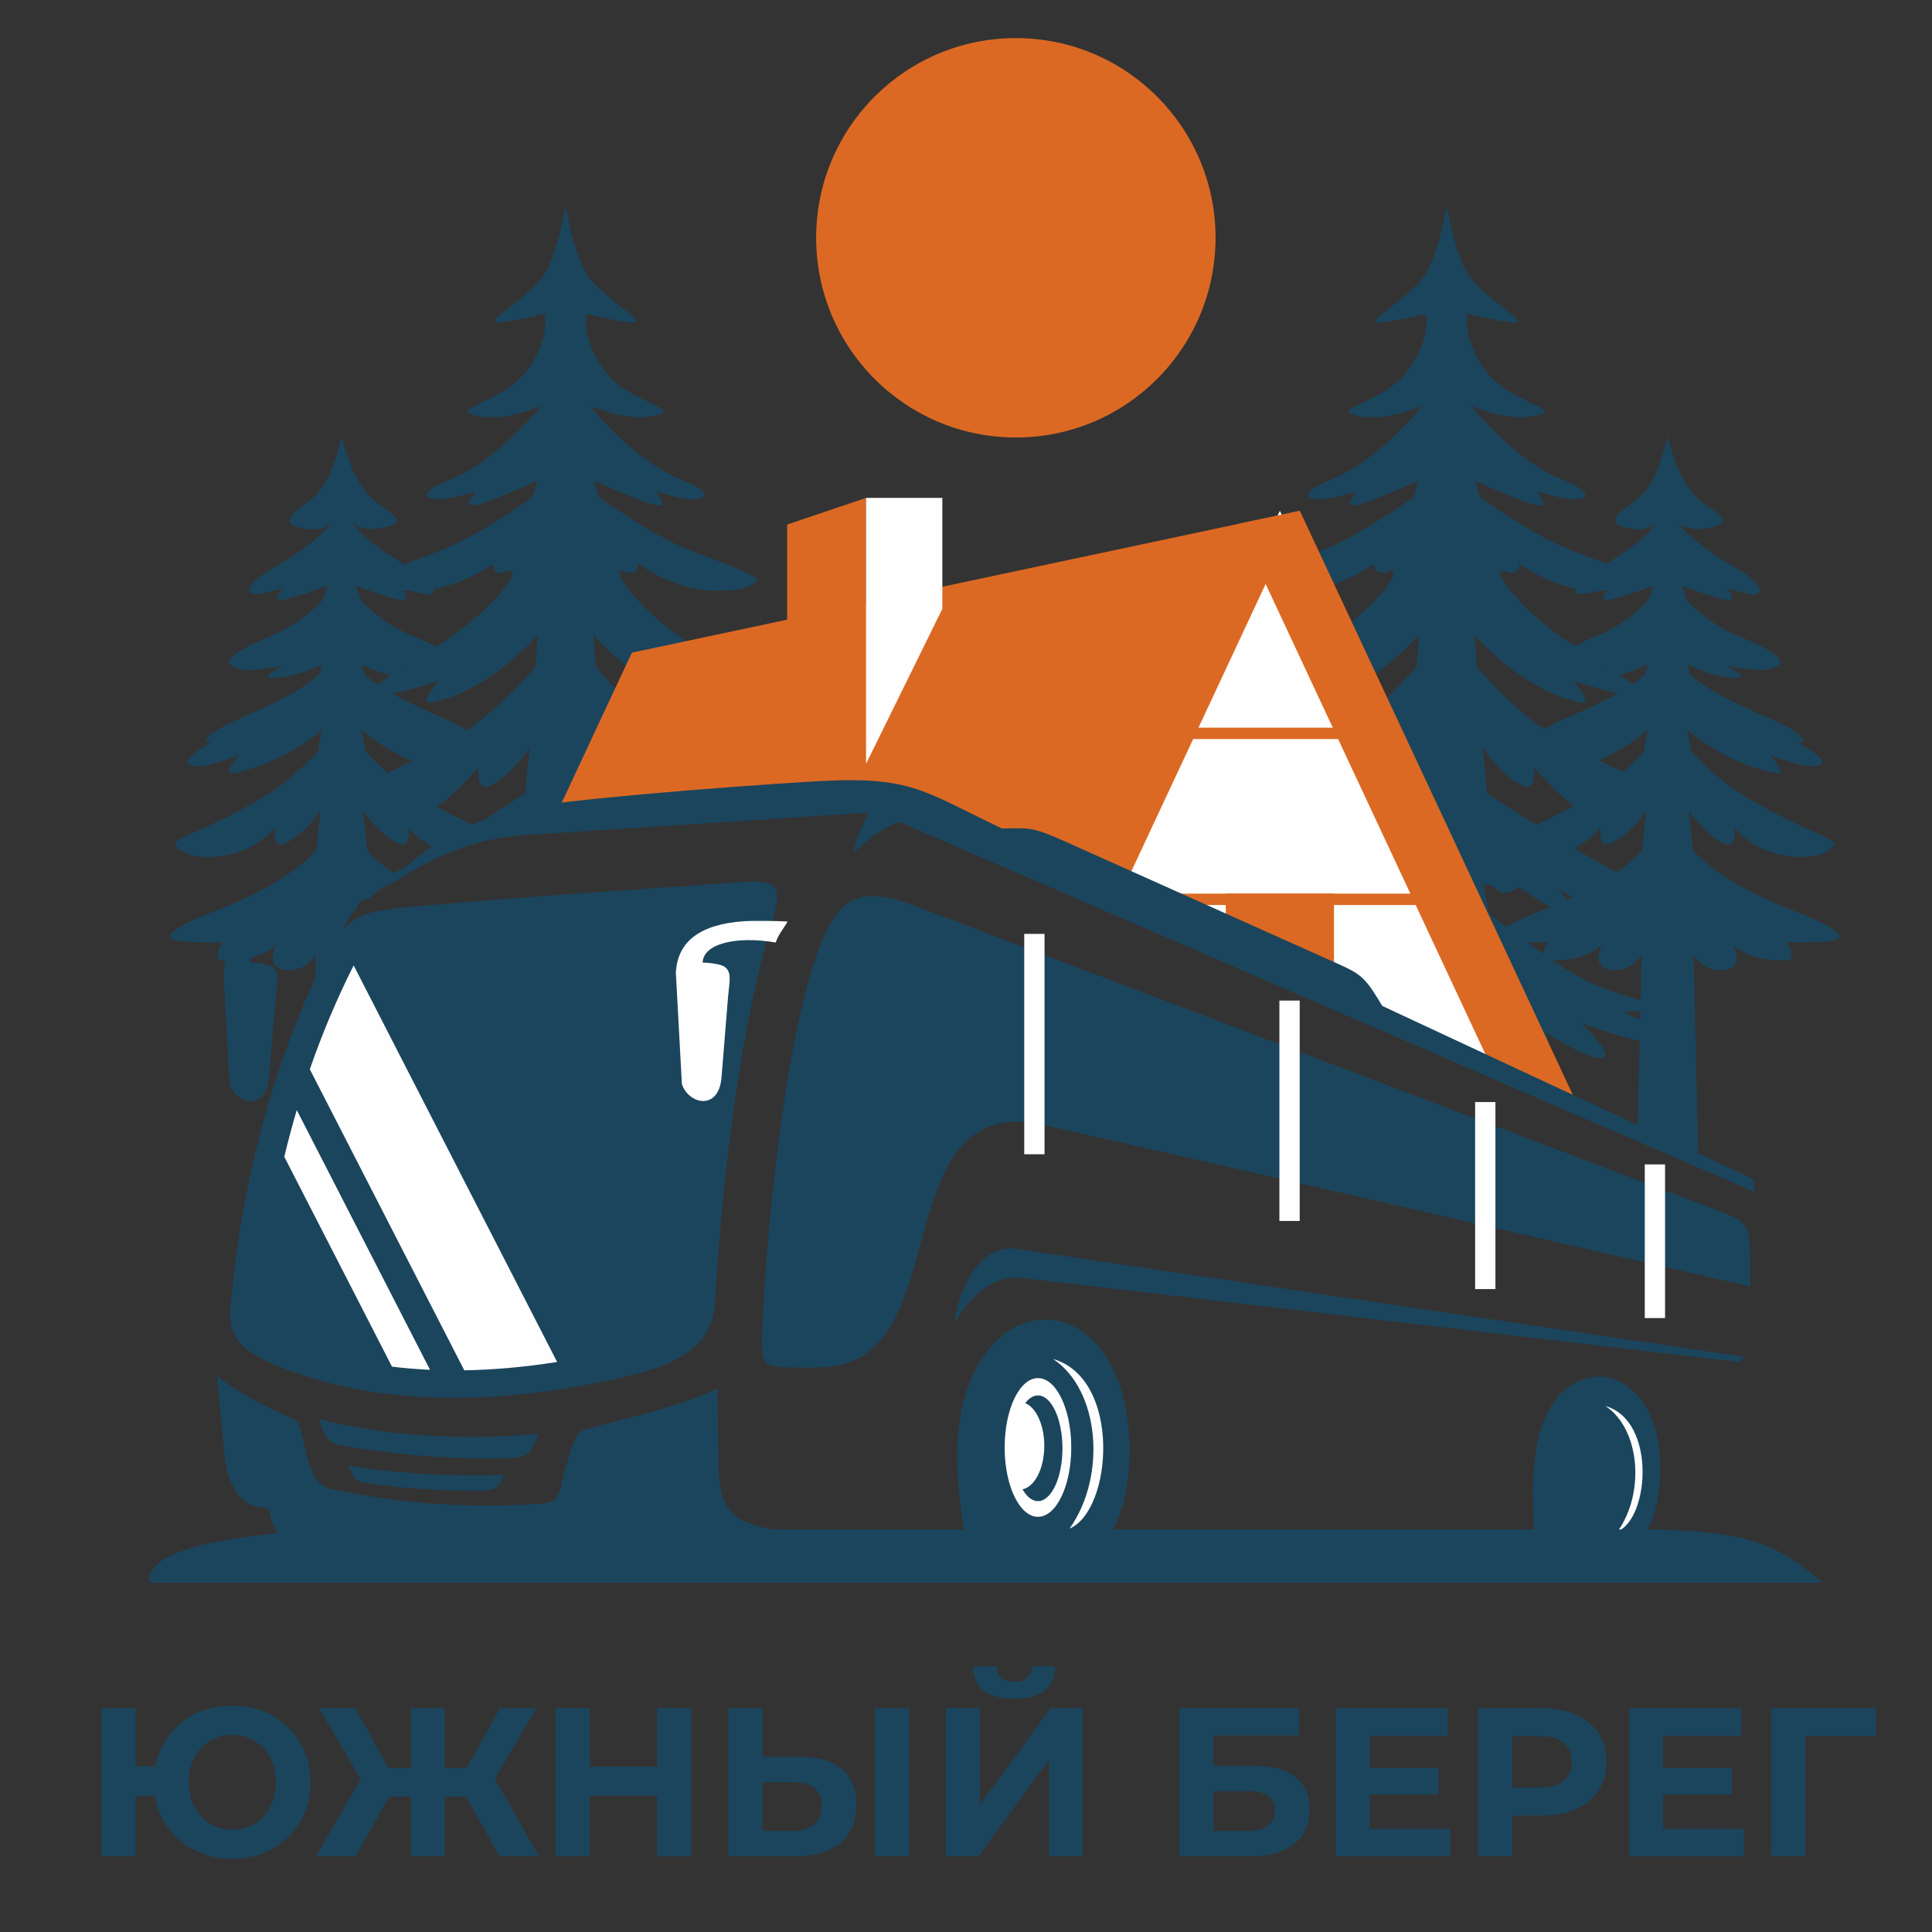 <?xml version="1.0" encoding="UTF-8"?> <svg xmlns="http://www.w3.org/2000/svg" xmlns:xlink="http://www.w3.org/1999/xlink" xmlns:xodm="http://www.corel.com/coreldraw/odm/2003" xml:space="preserve" width="296.686mm" height="296.686mm" version="1.1" style="shape-rendering:geometricPrecision; text-rendering:geometricPrecision; image-rendering:optimizeQuality; fill-rule:evenodd; clip-rule:evenodd" viewBox="0 0 29668.6 29668.6"><rect x="0" y="0" width="29668.6" height="29668.6" fill="#333333" stroke="none"/> <defs> <style type="text/css"> .fil4 {fill:#FEFEFE} .fil3 {fill:#1B455D} .fil1 {fill:#FEFEFE;fill-rule:nonzero} .fil2 {fill:#DC6923;fill-rule:nonzero} .fil0 {fill:#1B455D;fill-rule:nonzero} </style> </defs> <g id="Слой_x0020_1">  <path class="fil0" d="M10308.19 11278.97c-598.08,-362.3 -1160.07,-1040.26 -1160.07,-1040.26l-37.05 -491.59c0,0 703.39,836.81 1612.03,1038.53 249.23,55.34 -92.08,-328.74 -92.08,-328.74 0,0 786.65,250.87 987.64,236.7 308.82,-21.85 -627.17,-511.99 -1258.46,-972.28 -631.24,-460.24 -1017.93,-1039.83 -781.21,-947.75 236.72,92.05 223.53,-118.35 223.53,-118.35 0,0 536.29,412.84 1188.19,415.29 121.98,0.42 416.22,5.5 600.29,-112.81 184.13,-118.39 -591.73,-328.8 -1130.93,-565.51 -539.19,-236.71 -1265.79,-758.78 -1265.79,-758.78l-75.59 -253.85c0,0 828.51,381.4 986.31,381.4 157.81,0 -39.45,-210.4 -39.45,-210.4 0,0 105.23,26.33 368.2,92.04 263.04,65.76 710.14,0 0,-289.31 -710.14,-289.33 -1382.44,-1127.13 -1382.44,-1127.13 0,0 584.32,269.32 1027.47,151.89 254.58,-67.44 77.87,-90.11 -368.25,-328.74 -389.06,-208.18 -546.62,-519.32 -620.07,-691.15 -142.08,-332.6 -81.39,-538.16 -81.39,-538.16 0,0 622.51,152.99 754.05,126.72 131.49,-26.32 -577.62,-420.27 -774.87,-775.34 -197.27,-355.07 -302.34,-1014.3 -302.34,-1014.3 0,0 -105.06,659.23 -302.33,1014.3 -197.25,355.07 -906.3,749.02 -774.81,775.34 131.54,26.27 754.01,-126.72 754.01,-126.72 0,0 60.68,205.56 -81.41,538.16 -73.39,171.83 -230.95,482.97 -620.07,691.15 -446.12,238.63 -622.77,261.3 -368.25,328.74 443.15,117.43 1027.47,-151.89 1027.47,-151.89 0,0 -672.3,837.8 -1382.44,1127.13 -710.14,289.31 -262.98,355.07 0,289.31 263.03,-65.71 368.26,-92.04 368.26,-92.04 0,0 -197.27,210.4 -39.45,210.4 157.8,0 986.3,-381.4 986.3,-381.4l-75.59 253.85c0,0 -726.65,522.07 -1265.78,758.78 -539.2,236.71 -1315.12,447.12 -1130.99,565.51 184.13,118.31 478.31,113.23 600.29,112.81 651.9,-2.45 1188.2,-415.29 1188.2,-415.29 0,0 -13.14,210.4 223.58,118.35 236.7,-92.08 -63.07,493.36 -1124.5,1183.27 -655,425.72 -1224,714.91 -915.23,736.76 201.05,14.17 987.64,-236.7 987.64,-236.7 0,0 -341.31,384.08 -92.02,328.74 908.58,-201.72 1612.03,-1038.53 1612.03,-1038.53l-37.11 491.59c0,0 -561.94,677.96 -1160.05,1040.26 -1055.1,639.17 -1553.23,700.79 -1408.97,850.86 223.01,231.89 652.15,181.33 652.15,181.33 0,0 -65.77,249.84 223.58,170.94 289.3,-78.9 815.37,-697.01 815.37,-697.01 0,0 -44.69,389.48 180.96,278.98 351.64,-172.26 605.02,-589.31 605.02,-589.31l-65.72 710.14c0,0 -1233.19,796.95 -1785.47,1099.38 -552.38,302.48 -933.72,447.16 -749.59,526.06 12.98,5.56 26.84,9.81 40.74,14.02 29.53,-16.92 65.41,-27 107.71,-27 0.64,0 1.2,0.06 1.83,0.1 2.69,-2.69 5.55,-5.19 8.25,-7.82 19,-31.94 46.3,-58.72 82.07,-75.96 163.94,-144.62 349.52,-268.02 529.18,-373.8 434.91,-256.13 892.25,-502.66 1388.05,-612.08 592.45,-130.78 1208.06,-153.88 1810.43,-212.22 96.25,-9.29 192.49,-16.51 288.78,-22.68 -278.7,-176.44 -482.19,-308 -482.19,-308l-65.78 -710.14c0,0 253.38,417.05 605.08,589.31 225.61,110.5 180.96,-278.98 180.96,-278.98 0,0 468.86,550.83 764.75,678.74 83.01,-0.68 166.01,-1.26 249.02,-1.87 50.5,-54.1 25.12,-150.8 25.12,-150.8 0,0 429.14,50.56 652.16,-181.33 144.31,-150.07 -353.88,-211.69 -1408.96,-850.86z"></path> <path class="fil0" d="M25818.18 15888.15c-302.43,-78.91 -894.27,-341.94 -894.27,-341.94 0,0 618.16,-39.45 493.98,-105.17 -124.16,-65.77 -704.31,-184.13 -1164.61,-434.03 -460.29,-249.84 -1382.55,-974.42 -1382.55,-974.42l-90.89 -442.43c0,0 66.29,-56 210.97,75.53 144.63,131.49 328.76,-52.63 328.76,-52.63 0,0 486.54,368.25 749.59,407.64 263.02,39.51 -157.82,-368.19 -157.82,-368.19 0,0 670.75,341.93 867.96,368.19 197.25,26.33 118.41,-197.21 118.41,-197.21 0,0 289.29,65.74 473.36,-13.18 184.13,-78.9 -197.25,-223.52 -749.59,-526.01 -552.32,-302.48 -1785.47,-1099.37 -1785.47,-1099.37l-65.77 -710.14c0,0 253.38,417.01 605.02,589.25 225.65,110.52 181.01,-278.97 181.01,-278.97 0,0 526.07,618.1 815.37,697 289.29,78.96 223.53,-170.94 223.53,-170.94 0,0 429.14,50.62 652.15,-181.32 144.31,-150.07 -353.82,-211.7 -1408.97,-850.87 -598.05,-362.3 -1160,-1040.2 -1160,-1040.2l-37.11 -491.59c0,0 703.4,836.75 1612.04,1038.53 249.23,55.29 -92.1,-328.8 -92.1,-328.8 0,0 786.62,250.93 987.67,236.72 308.82,-21.81 -627.24,-512.01 -1258.42,-972.25 -631.24,-460.29 -1017.98,-1039.82 -781.32,-947.78 236.77,92.09 223.58,-118.31 223.58,-118.31 0,0 536.3,412.84 1188.18,415.24 122,0.46 416.23,5.55 600.36,-112.8 184.08,-118.37 -591.78,-328.76 -1130.99,-565.47 -539.2,-236.71 -1265.79,-758.83 -1265.79,-758.83l-75.57 -253.8c0,0 828.49,381.34 986.29,381.34 157.82,0 -39.45,-210.4 -39.45,-210.4l368.21 92.09c263.03,65.73 710.14,0 0,-289.34 -710.1,-289.31 -1382.43,-1127.15 -1382.43,-1127.15 0,0 584.3,269.38 1027.46,151.89 254.57,-67.42 77.87,-90.11 -368.21,-328.74 -389.12,-208.17 -546.67,-519.26 -620.11,-691.09 -142.09,-332.64 -81.4,-538.16 -81.4,-538.16 0,0 622.51,152.97 754,126.66 131.54,-26.27 -577.56,-420.21 -774.77,-775.28 -197.26,-355.07 -302.37,-1014.3 -302.37,-1014.3 0,0 -105.08,659.23 -302.33,1014.3 -197.27,355.07 -906.32,749.01 -774.83,775.28 131.55,26.31 754.06,-126.66 754.06,-126.66 0,0 60.69,205.52 -81.44,538.16 -73.42,171.83 -230.95,482.92 -620.09,691.09 -446.11,238.63 -622.76,261.32 -368.25,328.74 443.16,117.49 1027.48,-151.89 1027.48,-151.89 0,0 -672.31,837.84 -1382.45,1127.15 -710.08,289.34 -262.97,355.07 0,289.34l368.25 -92.09c0,0 -197.31,210.4 -39.49,210.4 157.8,0 986.31,-381.34 986.31,-381.34l-75.53 253.8c0,0 -726.65,522.12 -1265.81,758.83 -539.19,236.71 -1315.05,447.1 -1130.97,565.47 184.07,118.35 478.31,113.26 600.34,112.8 651.9,-2.4 1188.2,-415.24 1188.2,-415.24 0,0 -13.19,210.4 223.52,118.31 236.71,-92.04 -63.07,493.36 -1124.49,1183.25 -655.01,425.78 -1224.01,714.97 -915.25,736.78 201.05,14.21 987.71,-236.72 987.71,-236.72 0,0 -341.36,384.09 -92.09,328.8 908.65,-201.78 1612.05,-1038.53 1612.05,-1038.53l-37.13 491.59c0,0 -561.93,677.9 -1160.04,1040.2 -1055.09,639.17 -1553.23,700.8 -1408.91,850.87 223,231.94 652.11,181.32 652.11,181.32 0,0 -65.74,249.9 223.57,170.94 289.3,-78.9 815.37,-697 815.37,-697 0,0 -44.65,389.49 180.95,278.97 351.7,-172.24 605.07,-589.25 605.07,-589.25l-65.77 710.14c0,0 -1233.14,796.89 -1785.52,1099.37 -552.28,302.49 -933.67,447.11 -749.55,526.01 184.09,78.92 473.44,13.18 473.44,13.18 0,0 -78.9,223.54 118.31,197.21 197.31,-26.26 868,-368.19 868,-368.19 0,0 -420.85,407.7 -157.82,368.19 262.99,-39.39 749.59,-407.64 749.59,-407.64 0,0 184.09,184.12 328.76,52.63 144.68,-131.53 210.95,-75.53 210.95,-75.53l-90.89 442.43c0,0 -922.3,724.58 -1382.54,974.42 -19.57,10.64 -39.4,20.93 -59.28,31.09 350.61,126.98 686.79,289.05 989.94,479.61 61.36,38.52 96.25,109.95 101.49,181.95 60.73,8.66 118.82,25.7 174.99,48.95 89.91,-71.48 151.27,-123.5 151.27,-123.5l-8.57 194.52c111.97,63.74 219.84,139.79 332.24,199.03 28.91,15.2 51.23,33.89 68.1,54.61 63.33,24.19 126.35,50.09 189.11,77.44 178.42,77.87 352.42,154.76 528.71,225.55 96.09,24.25 191.09,51.03 284.73,81.67l-36.8 -832.82c0,0 543.04,460.3 766.62,526.07 223.57,65.72 78.9,-302.48 78.9,-302.48 0,0 631.24,433.97 854.77,394.52 223.58,-39.45 -328.76,-539.19 -328.76,-539.19 0,0 578.65,223.57 933.72,276.15 355.07,52.65 920.53,-13.13 618.05,-92.03z"></path> <path class="fil0" d="M7477.93 11766.66c277.93,-19.1 131.59,-149.13 -224.36,-365.97 228.67,-20.35 -115.92,-224.67 -425.61,-362.38 -350.72,-156.05 -962.43,-416.43 -1233.73,-685.91l-42.25 -153.59c359.8,197.31 810.85,248.02 828.7,186.1 8.73,-30.23 -111.86,-96.62 -231.26,-157.66 90.75,16.76 228.61,36.13 439.79,58.96 176.03,19.06 274.97,-18.32 343.29,-58.18 166.06,-96.82 -143.27,-274.25 -623.66,-474.16 -480.33,-199.91 -771.33,-543.87 -771.33,-543.87l-67.38 -214.28c0,0 574.74,218.75 715.37,218.75 140.58,0 -35.19,-177.64 -35.19,-177.64l328.08 77.71c234.32,55.55 316.75,-101.28 -158.23,-378.23 -793.72,-462.83 -910,-714.64 -910,-714.64 0,0 123.34,169.32 518.13,70.13 226.8,-56.95 263.19,-104.92 -109.07,-345.89 -175.77,-113.79 -332.33,-371.99 -397.74,-517.08 -66.45,-147.32 -174.52,-513.09 -174.84,-524 0,0 -100.76,396.04 -167.15,543.37 -65.41,145.08 -158.44,333.2 -402.83,497.71 -367.48,247.4 -211.59,315.15 -109.01,345.89 389.38,116.79 518.12,-70.13 518.12,-70.13 0,0 -116.27,251.81 -909.99,714.64 -475.04,276.95 -392.55,433.78 -158.23,378.23l328.08 -77.71c0,0 -175.77,177.64 -35.2,177.64 140.63,0 715.38,-218.75 715.38,-218.75l-67.38 214.28c0,0 -291,343.96 -771.4,543.87 -480.32,199.91 -789.66,377.34 -623.6,474.16 68.32,39.86 167.26,77.24 343.28,58.18 211.18,-22.83 349.06,-42.2 439.8,-58.96 -119.45,61.04 -239.98,127.43 -231.32,157.66 17.87,61.92 468.97,11.21 828.76,-186.1l-42.26 153.59c-271.28,269.48 -883,529.86 -1233.75,685.91 -309.65,137.71 -654.29,342.03 -425.57,362.38 -355.96,216.84 -502.34,346.87 -224.36,365.97 179.09,12.31 660.4,-172.4 660.4,-172.4 0,0 -304.08,324.39 -82.02,277.63 809.56,-170.32 1345.18,-662.7 1345.18,-662.7l-56.74 324.65c0,0 -385.96,448.72 -918.77,754.63 -940,539.77 -1383.85,591.79 -1255.25,718.5 198.65,195.87 637.4,194.2 1017.44,52.22 306.9,-114.62 489.11,-343.28 489.11,-343.28 0,0 -39.77,328.84 161.23,235.51 313.34,-145.44 539.04,-497.56 539.04,-497.56l-58.55 599.68c0,0 -351.07,471.65 -1536.25,928.32 -519.73,200.27 -831.88,377.59 -667.84,444.19 164.04,66.66 759.31,40.96 759.31,40.96 0,0 -170.37,273.84 6.85,279.7 617.32,20.18 832.29,-253.48 832.29,-253.48 0,0 -214.97,351.33 119.18,401.52 300.42,45.12 476.6,-225.86 476.6,-225.86l-19.37 827.51c89.6,-295.42 189.16,-589.96 323.35,-867.94 27.93,-57.89 60.84,-121.58 99.16,-183.62 5.86,-198.87 91.67,-367.21 223.27,-484.48 19.67,-87.84 87.51,-163 203.84,-163 0.42,0 0.84,0.06 1.26,0.06 3,-2.96 6.32,-5.71 9.38,-8.67 18.69,-31.15 45.49,-57.31 80.26,-74.4 108.18,-95.55 225.71,-181.95 345.15,-259.76 -353.3,-232.82 -478.66,-401.05 -478.66,-401.05l-58.61 -599.68c0,0 225.76,352.12 539.09,497.56 201,93.33 161.24,-235.51 161.24,-235.51 0,0 182.21,228.66 489.1,343.28 7.74,2.91 15.63,5.36 23.41,8.15 228.47,-116.75 464.08,-219.16 709,-290.91 -215.02,-96.65 -540.6,-241.28 -970.21,-487.96 -532.81,-305.91 -918.77,-754.63 -918.77,-754.63l-56.74 -324.65c0,0 535.62,492.38 1345.16,662.7 222.08,46.76 -82.01,-277.63 -82.01,-277.63 0,0 481.31,184.71 660.41,172.4z"></path> <path class="fil0" d="M27533.01 13981.87c-1185.17,-456.66 -1536.25,-928.36 -1536.25,-928.36l-58.59 -599.68c0,0 225.75,352.16 539.09,497.62 200.99,93.33 161.23,-235.57 161.23,-235.57 0,0 182.2,228.71 489.05,343.34 380.14,141.97 818.84,143.63 1017.5,-52.22 128.58,-126.73 -315.25,-178.79 -1255.25,-718.5 -532.81,-305.97 -918.77,-754.68 -918.77,-754.68l-56.8 -324.6c0,0 535.73,492.37 1345.18,662.68 222.12,46.72 -82.02,-277.61 -82.02,-277.61 0,0 481.37,184.7 660.46,172.39 277.98,-19.1 131.54,-149.14 -224.31,-366.02 228.61,-20.29 -115.97,-224.62 -425.61,-362.38 -350.76,-156 -962.43,-416.43 -1233.77,-685.85l-42.26 -153.61c359.74,197.27 810.9,248.04 828.71,186.06 8.72,-30.23 -111.86,-96.56 -231.32,-157.66 90.79,16.82 228.67,36.13 439.84,59.02 176.04,19 274.98,-18.33 343.29,-58.19 166.07,-96.81 -143.27,-274.24 -623.61,-474.16 -480.38,-199.9 -771.44,-543.86 -771.44,-543.86l-67.33 -214.34c0,0 574.8,218.8 715.37,218.8 140.59,0 -35.13,-177.64 -35.13,-177.64 0,0 93.7,22.17 328.02,77.71 234.33,55.55 316.81,-101.27 -158.27,-378.28 -793.72,-462.78 -910,-714.6 -910,-714.6 0,0 123.4,169.34 518.23,70.13 226.8,-56.94 263.13,-104.91 -109.07,-345.88 -175.83,-113.84 -332.38,-372 -397.79,-517.08 -66.39,-147.37 -174.47,-513.08 -174.84,-524.05 0,0 -100.75,396.04 -167.14,543.41 -65.41,145.09 -158.44,333.22 -402.84,497.72 -367.47,247.41 -211.58,315.16 -109.01,345.88 389.39,116.8 518.13,-70.13 518.13,-70.13 0,0 -116.29,251.82 -910,714.6 -475.04,277.01 -392.55,433.83 -158.23,378.28 234.32,-55.54 328.03,-77.71 328.03,-77.71 0,0 -175.73,177.64 -35.14,177.64 140.57,0 715.38,-218.8 715.38,-218.8l-67.34 214.34c0,0 -291.1,343.96 -771.38,543.86 -480.38,199.92 -789.72,377.35 -623.66,474.16 68.3,39.86 167.25,77.19 343.28,58.19 211.23,-22.89 349.05,-42.2 439.84,-59.02 -119.5,61.1 -240.03,127.43 -231.32,157.66 17.81,61.98 468.92,11.21 828.72,-186.06l-42.32 153.61c-271.23,269.42 -882.94,529.85 -1233.65,685.85 -309.71,137.76 -654.29,342.09 -425.68,362.38 -355.85,216.88 -502.23,346.92 -224.3,366.02 179.04,12.31 660.41,-172.39 660.41,-172.39 0,0 -304.1,324.33 -81.96,277.61 809.43,-170.31 1345.16,-662.68 1345.16,-662.68l-56.8 324.6c0,0 -385.96,448.71 -918.77,754.68 -940,539.71 -1383.83,591.77 -1255.25,718.5 198.66,195.85 637.36,194.19 1017.46,52.22 306.89,-114.63 489.15,-343.34 489.15,-343.34 0,0 -39.82,328.9 161.19,235.57 313.28,-145.46 539.09,-497.62 539.09,-497.62l-58.61 599.68c0,0 -351.08,471.7 -1536.25,928.36 -519.78,200.23 -831.87,377.55 -667.83,444.2 164.04,66.66 759.3,40.91 759.3,40.91 0,0 -170.32,273.88 6.84,279.7 617.34,20.24 832.29,-253.44 832.29,-253.44 0,0 -214.95,351.33 119.19,401.54 300.41,45.1 476.54,-225.92 476.54,-225.92l-64.73 2767c1.46,0.42 2.86,0.62 4.31,1.09 244.76,71.9 456.03,203.5 669.59,331.76l260.97 0 -72.58 -3099.85c0,0 176.19,271.02 476.59,225.92 334.16,-50.21 119.13,-401.54 119.13,-401.54 0,0 215.03,273.68 832.29,253.44 177.28,-5.82 6.86,-279.7 6.86,-279.7 0,0 595.32,25.75 759.34,-40.91 164,-66.65 -148.09,-243.97 -667.83,-444.2z"></path> <path class="fil1" d="M19654.24 7844.31l-2785.28 5959.3c234.69,101.8 477.47,187.41 708.32,298.29 42.67,10.48 83.68,20.66 122.45,30.93 505.83,133.67 972.72,394.21 1435.5,650.34 692.17,109.8 1393.91,369.61 1974.37,734.54 61.36,38.58 96.29,109.95 101.49,181.95 239.77,34.21 436.78,206.65 649.92,319 28.92,15.2 51.24,33.95 68.1,54.61 63.34,24.23 126.42,50.09 189.12,77.44 178.42,77.87 352.42,154.76 528.7,225.55 210.46,53 416.43,117.79 612.14,210.04 205.2,61.04 402.2,132.32 584.99,222.18l-4189.82 -8964.17z"></path> <path class="fil2" d="M22609.6 16360.65l423.58 0c-27.82,-58.04 -54.81,-116.54 -82.33,-174.74l-751.76 0c137.61,60.12 273.77,119.09 410.51,174.74z"></path> <path class="fil2" d="M17096.06 13897.7l5151.04 0c-27.81,-58.03 -54.81,-116.54 -82.33,-174.74l-5471.03 0c131.02,64.42 266.35,120.18 402.32,174.74z"></path> <path class="fil2" d="M21293.17 11174.48l-9656.25 0 0 174.74 9738.63 0c-27.82,-58.04 -54.87,-116.54 -82.38,-174.74z"></path> <path class="fil2" d="M23259.09 16586.29c383.67,114.1 739.93,262.77 1024.15,506.03l-4322.46 -9248.02 -955.53 202.91 3931.89 8412.47c109.58,36.02 217.25,77.3 321.95,126.61z"></path> <path class="fil2" d="M9702.95 10022.61l-1206.58 2581.42c334.27,-34.73 670.59,-56.21 1002.92,-88.45 683.1,-66.13 1368.84,-44.07 2053.86,-61 195.34,-4.88 398.67,-10.38 601.33,-2.13 34.89,-44.28 88.93,-74.44 162.43,-74.44l500.88 0c322.11,-208.36 777.38,-35.08 1083.96,236.77 65.3,-33.53 148.21,-31.62 215.59,1.65 104.86,51.81 208.32,98.22 294.43,180.14 8.25,7.79 14.8,16.51 21.33,25.18 1.2,0.41 2.4,0.72 3.64,1.13 155.62,54.05 300.05,171 454.11,244.56 77.4,-75.12 207.19,-106.62 314.12,-20.45 242.68,195.75 561.21,254.26 845.99,366.75 95.25,-80.82 246.06,-90.23 315.11,52.99 18.73,38.89 41.36,75.02 66.95,109.02 216.53,140.88 454.11,238.33 692.91,333.89l2834.85 -6065.32 -10257.83 2178.29z"></path> <polygon class="fil2" points="12087.82,11729.54 13299.37,11729.54 13299.37,7645.91 12087.82,8055.13 "></polygon> <polygon class="fil1" points="14471.02,9349.54 13299.4,11729.55 13299.4,7645.92 14471.02,7645.92 "></polygon> <path class="fil2" d="M18666.5 3651.67c0,1693.69 -1372.99,3066.73 -3066.68,3066.73 -1693.74,0 -3066.73,-1373.04 -3066.73,-3066.73 0,-1693.69 1372.99,-3066.68 3066.73,-3066.68 1693.69,0 3066.68,1372.99 3066.68,3066.68z"></path> <path class="fil2" d="M18823.51 13722.95l0 889.23c105.17,56.74 209.88,114.63 314.26,172.4 457.59,72.84 919.08,210.29 1347.24,401.53l0 -1463.16 -1661.5 0z"></path> <path class="fil3" d="M16326.01 24009.34l-1092 4.62c-421.72,1.75 -943.85,-132.13 -1216.69,-455.06l788.42 -44.54c-63.8,-403.81 -175.71,-1163.62 -48.85,-1817.08 367.59,-1891.79 2204.35,-1920.23 2536.79,-29.12 147.42,839.08 -15.06,1834.62 -517.45,2197.16 -126.56,91.27 -276.07,143.28 -450.22,144.02z"></path> <path class="fil4" d="M15939.36 21162.75c282.4,0 511.43,476.85 511.43,1065.1 0,588.21 -229.03,1065.06 -511.43,1065.06 -282.45,0 -511.47,-476.85 -511.47,-1065.06 0,-588.25 229.02,-1065.1 511.47,-1065.1z"></path> <path class="fil3" d="M15939.36 21429c207.75,0 376.14,363.32 376.14,811.52 0,448.2 -168.39,811.47 -376.14,811.47 -89.9,0 -172.44,-68.12 -237.17,-181.64 188.07,-37.17 334.35,-322.01 334.35,-667.94 0,-319.87 -125.11,-587.52 -292.72,-655.37 56.99,-74.9 123.91,-118.04 195.54,-118.04z"></path> <path class="fil4" d="M16170.48 20868.87c715.43,471.2 829.12,1794.04 254.25,2604.58 658.49,-277.42 803.64,-2299.39 -254.25,-2604.58z"></path> <path class="fil3" d="M6407.98 23235.79c-124.08,549 -584.31,956.72 -1133.22,956.72 -644.12,0 -1166.23,-561.27 -1166.23,-1253.55 0,-46.25 2.38,-91.88 6.96,-136.83 703.13,245.8 1467.25,390.37 2292.49,433.66z"></path> <path class="fil3" d="M3332.82 21131.62l122.19 1299.8c57.32,343.34 221.03,676.29 520.61,708.43 1851.87,392.49 3501.5,497.04 4995.75,487.86 1151.64,-7.07 2308.57,-38.94 3462.04,-47.66 -1012,-161.19 -1393.19,-164.77 -1400.15,-1101.34 -2.59,-356.83 -15.05,-975.61 -14.99,-1156.99 -619.82,293.61 -1265.07,419.5 -2003.65,624.22 -180.86,21.24 -234.44,278.51 -325.85,582.55 -99.99,332.65 -50.97,543.3 -377.66,564.54 -987.95,64.2 -2077.52,28.38 -3232.02,-231.89 -319.46,-72 -352.79,-490.92 -437.4,-807.36 -57.25,-214.15 -27.76,-216.74 -293.81,-332.97 -375.89,-164.29 -730.18,-370.58 -1015.06,-589.19z"></path> <polygon class="fil3" points="13501.37,14280.57 13224.75,14174.72 12501,15750.53 12812.42,15780.63 "></polygon> <path class="fil3" d="M15704.85 19624.94l11015.22 1292.38 61.82 -81.76 -11143.95 -1652.32c-514.08,-101.08 -885.49,453.95 -986.2,1141.93 301.24,-511.12 657.44,-744.55 1053.11,-700.23z"></path> <path class="fil3" d="M24655.26 23969.28l-825.96 3.48c-319.35,1.35 -636.72,-167.46 -843.34,-412.02l571.38 33.39c-5.91,-126.83 -4.72,-230.85 -10.58,-351.5 -48.54,-993 115.6,-1932.02 885.07,-2090.6 431.44,-88.92 930.41,288.41 1037.71,1035.46 116.07,808.3 -155.68,1779.04 -814.28,1781.79z"></path> <path class="fil3" d="M24482.95 21808.54c208.84,0 378.12,352.58 378.12,787.49 0,434.9 -169.28,787.48 -378.12,787.48 -208.79,0 -378.07,-352.58 -378.07,-787.48 0,-434.91 169.28,-787.49 378.07,-787.49z"></path> <path class="fil3" d="M24482.95 22005.39c153.6,0 278.14,268.64 278.14,600.03 0,331.35 -124.54,599.99 -278.14,599.99 -66.45,0 -127.5,-50.4 -175.35,-134.35 139.07,-27.4 247.25,-238.06 247.25,-493.77 0,-236.56 -92.51,-434.45 -216.43,-484.54 42.1,-55.44 91.57,-87.36 144.53,-87.36z"></path> <path class="fil4" d="M24653.84 21591.27c528.97,348.42 613.06,1326.47 188.07,1925.74 486.82,-205.1 594.07,-1700.09 -188.07,-1925.74z"></path> <path class="fil3" d="M5720.69 23487.78l19770.7 0c1334.32,53.52 1763.51,182.26 2493.64,816.52l-25693.05 0c-89.09,-601.13 1780.13,-816.52 3428.71,-816.52z"></path> <path class="fil3" d="M5147.97 14150.02c-44.95,91.21 -145.14,199.85 -181.48,323.93 -629.2,-108.6 -1120.03,28.71 -1122.42,308.92 85.82,0.36 193,10.75 279.13,37.53 192.32,59.8 129.56,252.7 109.74,497.73 -22.17,273.05 -55.28,681.89 -99.45,1226.48 -42.27,521.45 -509.15,411.67 -608.61,102.11 0,0 -30.84,-569.82 -92.66,-1709.37 25.38,-483.71 375.63,-745.48 1050.57,-791.22 134.55,-9.14 504.78,-4.1 665.18,3.89z"></path> <path class="fil3" d="M13799.69 12616.12l13144.39 5689.11 -22.22 -200.63 -11443.63 -5339.24c-1318.13,-614.98 -1437.31,-857.36 -2973.72,-765.73 -1553.58,92.66 -3890.4,288.84 -4458.25,411.71 -859.81,185.93 -1572.18,582.43 -2159.09,1245.13 759.2,-515.79 1427.76,-794.03 2210.22,-834.94l5244.86 -342.77c-108.23,206.88 -187.87,385.34 -238.74,624.44 227.21,-236.35 485.58,-393.43 696.18,-487.08z"></path> <path class="fil3" d="M4303.68 20992.26c1481.74,583.22 3271.32,627.56 5368.72,132.9 756.96,-183.61 1244.72,-461.13 1302.61,-1070.5 147.84,-2427.21 441.03,-4393.63 879.36,-5899.21 158.9,-545.84 117.38,-651.11 -485.11,-610.46 -876.3,76.72 -2547.57,159.93 -5013.75,375.73 -924.22,80.87 -975.62,179.4 -1304.52,674.11 -747.09,1468.14 -1291.59,3238.66 -1496.02,5311.62 -64.47,548.85 9.76,794.91 748.71,1085.81z"></path> <path class="fil3" d="M12260.64 21001.19c187.87,4.31 277.47,0.41 446.85,-11.73 1961.92,-140.83 901.33,-4048.32 3171.23,-3748.54 0,0 3903.64,883.16 10998.55,2515.86 0,-993.83 23.94,-969.59 -527.04,-1178.69l-12306.25 -4668.91c-562.71,-213.5 -933.77,-219.06 -1197.11,129.52 -704.74,932.89 -1087.22,4765 -1143.65,6475.46 -16.56,501.67 66.24,475.66 557.42,487.03z"></path> <path class="fil4" d="M12094.44 14150.02c-44.95,91.21 -145.15,199.85 -181.48,323.93 -629.16,-108.6 -1120.04,28.71 -1122.36,308.92 85.76,0.36 192.94,10.75 279.12,37.53 192.27,59.8 129.51,252.7 109.69,497.73 -22.18,273.05 -55.28,681.89 -99.46,1226.48 -42.26,521.45 -509.15,411.67 -608.61,102.11 0,0 -30.88,-569.82 -92.66,-1709.37 25.39,-483.71 375.63,-745.48 1050.57,-791.22 134.6,-9.14 504.78,-4.1 665.19,3.89z"></path> <polygon class="fil4" points="15728.5,14341.05 16040.17,14341.05 16040.17,17725.22 15728.5,17725.22 "></polygon> <polygon class="fil4" points="19647.04,15365.25 19958.72,15365.25 19958.72,18749.42 19647.04,18749.42 "></polygon> <polygon class="fil4" points="22652.73,16923.71 22964.45,16923.71 22964.45,19795.84 22652.73,19795.84 "></polygon> <polygon class="fil4" points="25257.66,17881.05 25569.4,17881.05 25569.4,20241.06 25257.66,20241.06 "></polygon> <path class="fil4" d="M4557.19 17046.74l2046.67 3988.99c-195.65,-8.98 -390.62,-25.14 -584.4,-49.06l-1653.88 -3223.3c57.83,-240.29 121.62,-479.35 191.61,-716.63z"></path> <path class="fil4" d="M5430.72 14825.09l3124.72 6090.08c-471.14,73.91 -948.98,119.97 -1425.79,127.85l-2371.8 -4622.56c188.69,-544.17 412.06,-1077.45 672.87,-1595.37z"></path> <path class="fil3" d="M21261.17 15505.76c-281.45,-474.82 -331.43,-533.06 -701.82,-699.14l-4216.67 -1890.22c-438.18,-196.48 -514.18,-204.11 -880.87,-195.18l-785.37 14.54 6584.73 2770z"></path> <path class="fil3" d="M7741.76 22648.74c-936.99,31.42 -1736.31,-37.26 -2389.5,-139.48 82.74,198.15 95.98,240.35 305.02,269.53 542.94,75.64 1078.13,119.13 1738.55,111.91 202.71,-2.22 258.25,-36.27 345.93,-241.96z"></path> <path class="fil3" d="M8267.97 22015.47c-992.06,103.32 -2302.51,57.32 -3359.2,-221.18 64.46,271.39 103.15,362.9 390,410.3 909.79,150.02 1729.41,213.04 2512.43,186.67 373.25,-12.57 350.97,-129.15 456.77,-375.79z"></path> <path class="fil0" d="M3907.64 28005.81c101.8,-60.58 181.94,-146.19 240.44,-256.66 58.51,-110.51 87.73,-237.17 87.73,-380.18 0,-142.92 -29.22,-269.63 -87.73,-380.15 -58.5,-110.42 -138.64,-195.96 -240.44,-256.64 -101.8,-60.64 -215.54,-91.01 -341.1,-91.01 -125.68,0 -239.37,30.37 -341.17,91.01 -101.86,60.68 -181.95,146.22 -240.45,256.64 -58.45,110.52 -87.73,237.23 -87.73,380.15 0,143.01 29.28,269.67 87.73,380.18 58.5,110.47 138.59,196.08 240.45,256.66 101.8,60.68 215.49,91 341.17,91 125.56,0 239.3,-30.32 341.1,-91zm274.55 -1660.26c182.98,101.84 326.57,242.06 430.5,420.72 103.98,178.69 155.99,379.69 155.99,602.7 0,223.1 -52.01,424 -155.99,602.73 -103.93,178.67 -247.52,318.95 -430.5,420.74 -183.04,101.85 -388.24,152.71 -615.65,152.71 -203.66,0 -389.96,-40.64 -558.89,-121.82 -168.91,-81.24 -308.13,-194.99 -417.46,-341.16 -109.42,-146.24 -179.3,-313.55 -209.61,-501.99l-298.91 0 0 925.99 -523.1 0 0 -2274.37 523.1 0 0 893.55 305.39 0c34.63,-182 106.67,-343.86 216.11,-485.79 109.37,-141.82 247.4,-251.77 414.25,-329.79 166.73,-77.97 349.77,-116.95 549.12,-116.95 227.41,0 432.61,50.93 615.65,152.73z"></path> <polygon class="fil0" points="7159.97,27589.95 6828.57,27589.95 6828.57,28506.13 6312.01,28506.13 6312.01,27589.95 5974.07,27589.95 5463.99,28506.13 4856.38,28506.13 5538.7,27317.01 4898.63,26231.81 5454.23,26231.81 5964.31,27151.32 6312.01,27151.32 6312.01,26231.81 6828.57,26231.81 6828.57,27151.32 7166.46,27151.32 7679.86,26231.81 8235.4,26231.81 7598.62,27317.01 8277.67,28506.13 7670.1,28506.13 "></polygon> <polygon class="fil0" points="10617.04,26231.81 10617.04,28506.17 10090.66,28506.17 10090.66,27573.71 9057.48,27573.71 9057.48,28506.17 8531.1,28506.17 8531.1,26231.81 9057.48,26231.81 9057.48,27128.52 10090.66,27128.52 10090.66,26231.81 "></polygon> <path class="fil0" d="M13437.22 26231.83l523.1 0 0 2274.37 -523.1 0 0 -2274.37zm-934.15 1783.77c76.89,-67.18 115.35,-164.62 115.35,-292.48 0,-236.02 -145.15,-354.13 -435.38,-354.13l-474.35 0 0 747.31 474.35 0c136.48,0 243.1,-33.59 320.03,-100.7zm422.41 -851.29c148.31,123.44 222.53,306.53 222.53,549.12 0,257.73 -81.76,454.32 -245.27,589.65 -163.57,135.38 -393.75,203.07 -690.46,203.07l-1026.7 0 0 -2274.32 523.11 0 0 747.26 578.34 0c277.2,0 490.03,61.72 638.45,185.22z"></path> <path class="fil0" d="M14944.74 25588.51l360.63 0c4.3,158.17 94.27,237.17 269.67,237.17 86.64,0 152.68,-19.98 198.19,-60.11 45.53,-40.02 69.31,-99.1 71.49,-177.06l360.67 0c-2.23,162.42 -55.22,285.92 -159.21,370.37 -103.98,84.47 -261.1,126.73 -471.14,126.73 -415.86,0 -625.99,-165.71 -630.3,-497.1zm-419.12 643.32l523.1 0 0 1481.6 1085.14 -1481.6 493.88 0 0 2274.32 -519.89 0 0 -1478.32 -1085.14 1478.32 -497.09 0 0 -2274.32z"></path> <path class="fil0" d="M19162.04 28116.32c134.24,0 237.07,-26.53 308.61,-79.64 71.53,-53.05 107.19,-130.45 107.19,-232.29 0,-199.3 -138.6,-298.96 -415.8,-298.96l-526.43 0 0 610.89 526.43 0zm-1049.54 -1884.52l1835.73 0 0 419.12 -1312.62 0 0 467.88 630.36 0c275.02,0 484.63,57.46 628.63,172.24 144.11,114.77 216.06,280.52 216.06,497.09 0,227.48 -80.15,404.03 -240.41,529.61 -160.24,125.62 -386.62,188.43 -679.03,188.43l-1078.72 0 0 -2274.37z"></path> <polygon class="fil0" points="22271.31,28083.83 22271.31,28506.17 20510.29,28506.17 20510.29,26231.8 22229.1,26231.8 22229.1,26654.2 21033.4,26654.2 21033.4,27148.08 22089.37,27148.08 22089.37,27557.45 21033.4,27557.45 21033.4,28083.83 "></polygon> <path class="fil0" d="M24012.75 27347.89c82.35,-68.21 123.46,-165.17 123.46,-290.85 0,-127.71 -41.11,-225.77 -123.46,-294.03 -82.33,-68.21 -202.49,-102.26 -360.61,-102.26l-428.94 0 0 789.51 428.94 0c158.12,0 278.28,-34.21 360.61,-102.37zm193.33 -1015.37c148.31,67.18 262.61,162.43 342.77,285.93 80.09,123.44 120.28,269.66 120.28,438.59 0,166.84 -40.19,312.5 -120.28,437.03 -80.16,124.59 -194.46,219.9 -342.77,285.93 -148.36,66.08 -323.3,99.04 -524.76,99.04l-458.12 0 0 627.09 -526.38 0 0 -2274.32 984.5 0c201.46,0 376.4,33.58 524.76,100.71z"></path> <polygon class="fil0" points="26777.77,28083.83 26777.77,28506.17 25016.75,28506.17 25016.75,26231.8 26735.52,26231.8 26735.52,26654.2 25539.85,26654.2 25539.85,27148.08 26595.77,27148.08 26595.77,27557.45 25539.85,27557.45 25539.85,28083.83 "></polygon> <polygon class="fil0" points="28805.12,26660.74 27723.15,26660.74 27726.42,28506.16 27203.32,28506.16 27203.32,26231.8 28808.35,26231.8 "></polygon> </g> </svg> 